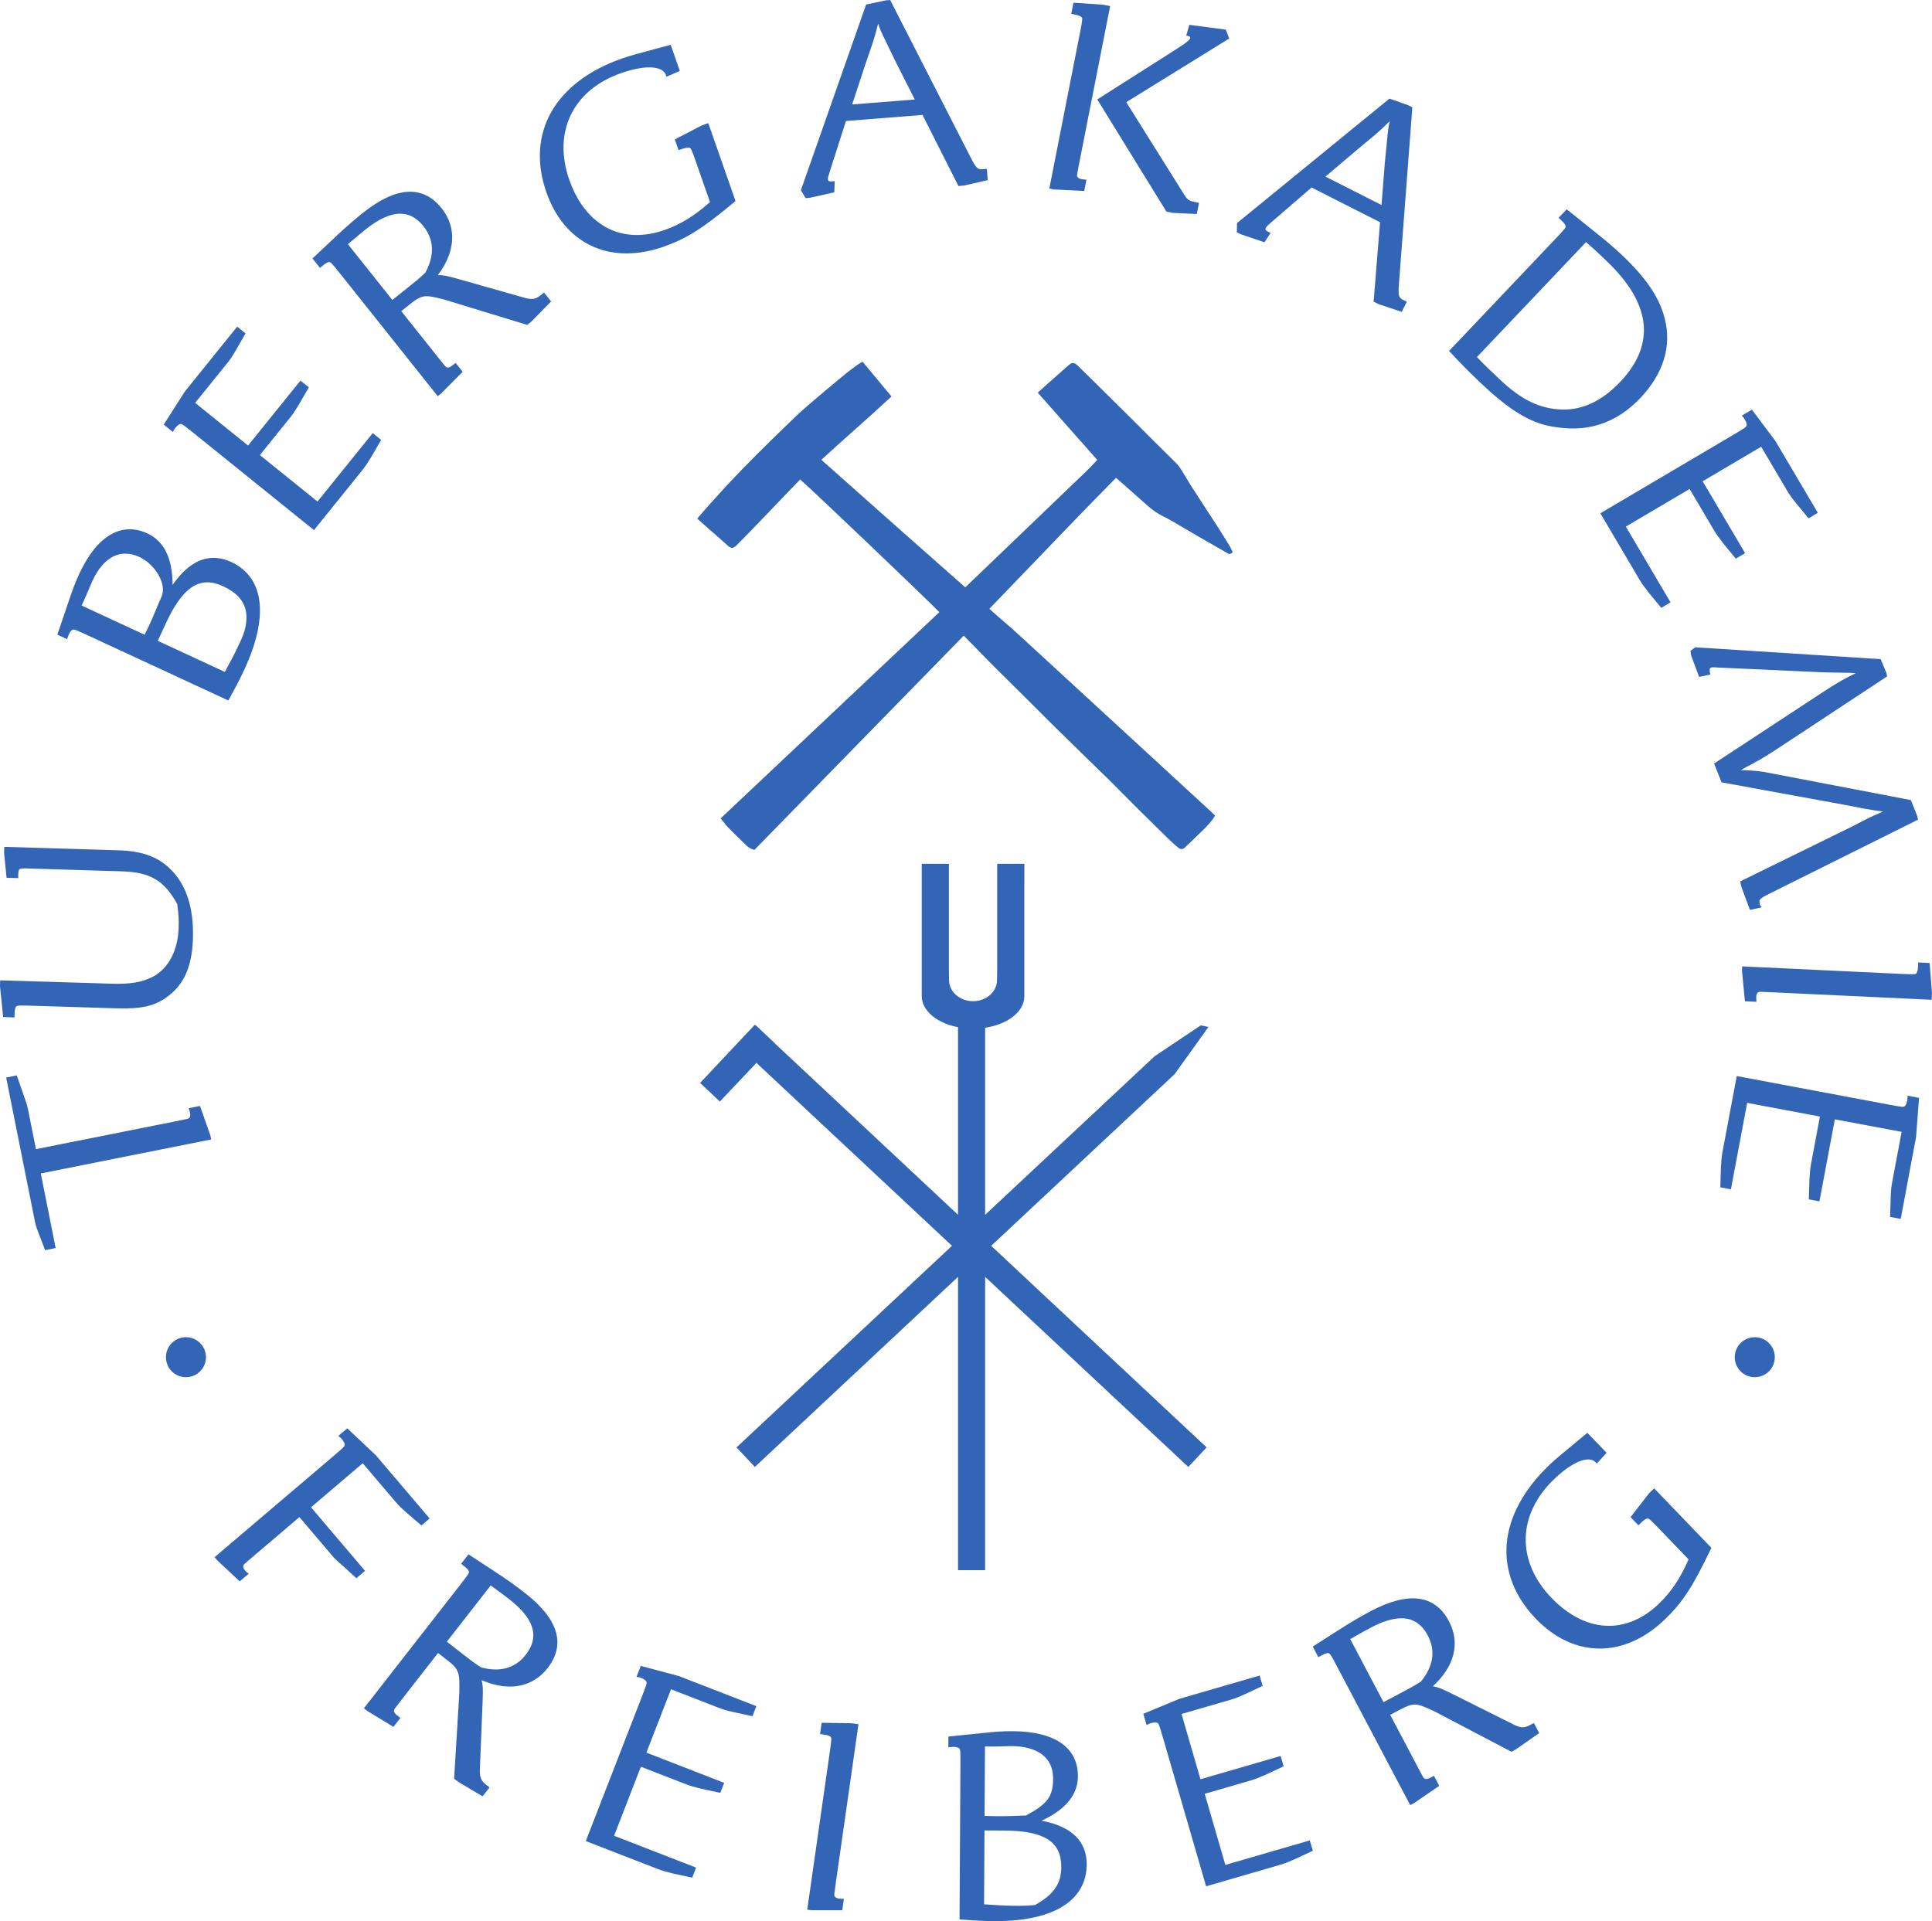 <?xml version="1.0" encoding="UTF-8" standalone="no"?>
<!-- Created with Inkscape (http://www.inkscape.org/) -->

<svg
   xmlns:dc="http://purl.org/dc/elements/1.1/"
   xmlns:cc="http://creativecommons.org/ns#"
   xmlns:rdf="http://www.w3.org/1999/02/22-rdf-syntax-ns#"
   xmlns:svg="http://www.w3.org/2000/svg"
   xmlns="http://www.w3.org/2000/svg"
   xmlns:sodipodi="http://sodipodi.sourceforge.net/DTD/sodipodi-0.dtd"
   xmlns:inkscape="http://www.inkscape.org/namespaces/inkscape"
   id="svg2"
   version="1.1"
   inkscape:version="0.48.4 r9939"
   width="427.575"
   height="425.2"
   xml:space="preserve"
   sodipodi:docname="TUBAF_Logo_orig_RGB.eps"><defs
     id="defs6"><clipPath
       clipPathUnits="userSpaceOnUse"
       id="clipPath18"><path
         d="M 0,3401.57 0,0 l 3420.56,0 0,3401.57 -3420.56,0 z"
         id="path20" /></clipPath></defs><sodipodi:namedview
     pagecolor="#ffffff"
     bordercolor="#666666"
     borderopacity="1"
     objecttolerance="10"
     gridtolerance="10"
     guidetolerance="10"
     inkscape:pageopacity="0"
     inkscape:pageshadow="2"
     inkscape:window-width="640"
     inkscape:window-height="480"
     id="namedview4"
     showgrid="false"
     inkscape:zoom="0.55503291"
     inkscape:cx="213.78751"
     inkscape:cy="212.60001"
     inkscape:window-x="0"
     inkscape:window-y="27"
     inkscape:window-maximized="0"
     inkscape:current-layer="g10" /><g
     id="g10"
     inkscape:groupmode="layer"
     inkscape:label="ink_ext_XXXXXX"
     transform="matrix(1.25,0,0,-1.25,0,425.2)"><g
       id="g12"
       transform="scale(0.1,0.1)"><g
         id="g14"><g
           id="g16"
           clip-path="url(#clipPath18)"><path
             d="m 550.625,732.719 91.605,77.953 57.809,-67.961 c 5.242,-6.152 10.449,-11.633 20.219,-19.922 l 25.855,-22.269 14.532,12.378 -95.254,111.981 -50.555,47.633 -15.891,-13.512 2.84,-2.16 c 1.574,-1.219 2.531,-2.34 3.582,-3.551 3.754,-4.457 5.414,-8.168 4.977,-10.457 l -0.227,-0.703 c -0.625,-1.84 -0.929,-2.77 -19.121,-18.238 L 379.902,644.34 l 5.043,-5.899 39.504,-36.941 16.063,13.719 -3.168,2.121 c -1.106,0.691 -1.989,1.742 -3.813,3.902 -2.633,3.039 -3.504,6.219 -2.422,8.758 0.77,1.691 0.793,1.738 17.696,16.121 l 81.308,69.211 55.61,-65.41 1.949,-2.301 c 3.867,-4.641 5.629,-6.75 18.211,-17.57 l 25.097,-22.969 15.36,13.02 -95.715,112.617"
             style="fill:#3365b6;fill-opacity:1;fill-rule:nonzero;stroke:none"
             id="path22" /><path
             d="m 930.961,471.711 c -18.652,-23.91 -45.234,-31.473 -79.012,-22.602 -12.972,8.391 -19.703,13.59 -32.125,23.289 l -28.672,22.364 77.657,99.57 c 5.699,-4.223 10.285,-7.641 14.253,-10.551 7.36,-5.402 12.622,-9.242 19,-14.211 44.036,-34.359 53.465,-66.371 28.899,-97.859 z m -1.781,109.48 c -14.383,11.25 -32.293,24.047 -47.879,34.231 l -51.844,33.937 -13.055,-16.75 6.778,-5.289 c 5.453,-4.269 7.304,-7.449 7.164,-9.32 -0.25,-2.16 -0.399,-3.148 -15.356,-22.328 L 644.273,376.73 l 6.141,-4.73 46.148,-28.129 12.399,15.891 -7.191,5.617 c -3.192,2.453 -4.665,5.41 -4.129,8.109 0.425,1.782 0.425,1.883 14.539,19.973 l 63.367,81.238 16.543,-12.898 c 21.172,-16.492 21.898,-21.742 21.129,-57.789 l -9.196,-151.821 7.344,-5.679 42.981,-25.641 12.394,15.84 -6.769,5.301 c -7.434,5.82 -11.278,12 -10.293,28.258 l 4.922,121.839 c 0.71,18 0.347,26.621 -1.997,34.59 17.446,-7.597 34.297,-11.437 50.161,-11.437 l 0,0 c 26.976,0 50.043,11.297 66.683,32.617 32.781,42.051 19.266,86.961 -40.269,133.312"
             style="fill:#3365b6;fill-opacity:1;fill-rule:nonzero;stroke:none"
             id="path24" /><path
             d="m 1134.47,451.871 -7.57,-19.461 3.52,-0.57 c 1.99,-0.32 3.39,-0.879 4.87,-1.442 5.39,-2.097 8.65,-4.578 9.33,-6.847 l 0.14,-0.692 c 0.33,-1.918 0.49,-2.867 -8.16,-25.129 l -98.42,-253.371 -1.05,-2.66 128.29,-49.828 c 6.22,-2.391 14.19,-4.691 26.73,-7.731 l 33.33,-7.269 6.92,17.82 -145.15,56.387 47.43,122.203 79.98,-31.043 c 6.32,-2.476 14.94,-5.008 27.3,-7.957 l 33.33,-7.261 6.88,17.75 -137.73,53.531 L 1188,410.48 1271.64,378 c 7.6,-3 14.85,-5.352 27.29,-7.969 l 33.33,-7.269 6.89,17.82 -137.57,53.379 -67.11,17.91"
             style="fill:#3365b6;fill-opacity:1;fill-rule:nonzero;stroke:none"
             id="path26" /><path
             d="m 1519.9,348.609 -12.23,1.731 -52.92,0.789 -2.85,-19.918 7.88,-1.172 c 8.01,-1.129 10.68,-3.367 11.46,-4.578 0.84,-1.981 1.22,-2.91 -2.25,-27.012 l -39.77,-278.211 7.59,-1.059 54.4,0.039 2.88,20.152 -8.59,0.469 c -2.56,0.371 -7.01,1.512 -8.14,4.91 -0.58,1.941 -0.51,2.641 2.71,25.141 l 39.83,278.718"
             style="fill:#3365b6;fill-opacity:1;fill-rule:nonzero;stroke:none"
             id="path28" /><path
             d="m 1743.18,186.281 0.71,122.86 10.73,-0.059 c 9.1,0 16.64,0.25 23.3,0.477 4.76,0.14 8.87,0.281 12.44,0.281 l 0.67,0 c 23.18,-0.141 42.09,-5.442 54.62,-15.328 12.66,-9.992 19.01,-24.282 18.89,-42.563 -0.16,-31.269 -10.1,-44.73 -48.27,-65.019 -26.57,-0.989 -34.27,-1.18 -42.97,-1.18 l -7.67,0 c -5.52,0.059 -12.98,0.102 -22.45,0.531 z m 89.11,-157.929 c -12.09,-1.082 -19.1,-1.262 -27.67,-1.262 l -7.83,0.039 c -17.95,0.102 -35.39,1.223 -54.5,2.582 l 0.76,130.789 35.18,-0.18 c 70.89,-0.429 101.04,-19.832 100.75,-64.89 -0.16,-29.488 -13.26,-48.32 -46.69,-67.078 z m 11.84,149.437 c 42.5,19.492 64.13,45.84 64.29,78.32 0.28,51.243 -40.73,79.653 -115.52,80.133 l -2.12,0 c -15.37,0 -30.77,-1.004 -49.91,-3.203 l -61.73,-6.269 -0.13,-18.989 8.58,0.699 c 5.75,0 9.68,-1.179 11.14,-3.039 l 0.35,-0.621 c 1,-1.64 1.5,-2.519 1.38,-26.379 L 1698.85,3 1701.54,2.809 C 1729.79,0.551 1744.38,0.039 1761.42,0 l 2.48,0 0,0 c 101.37,0 159.73,36.461 160.09,100.031 0.28,41.438 -26.61,67.539 -79.86,77.758"
             style="fill:#3365b6;fill-opacity:1;fill-rule:nonzero;stroke:none"
             id="path30" /><path
             d="m 2169.47,99.461 -36.55,125.91 82.41,23.899 c 6.58,1.929 14.98,5.21 26.47,10.32 l 30.87,14.441 -5.27,18.328 -141.95,-41.199 -33.54,115.59 86.22,24.98 c 7.82,2.301 14.98,4.782 26.48,10.258 l 30.89,14.481 -5.31,18.332 -141.75,-41.141 -64.19,-26.578 5.81,-20.023 3.15,1.64 c 1.7,0.942 3.11,1.36 4.77,1.832 5.51,1.59 9.94,1.36 11.51,0.231 l 0.53,-0.473 c 1.44,-1.309 2.19,-2.008 8.82,-24.918 l 76.58,-263.781 132.16,38.391 c 7.95,2.289 17.53,6.378 25.91,10.079 l 30.9,14.492 -5.35,18.328 -149.57,-43.418"
             style="fill:#3365b6;fill-opacity:1;fill-rule:nonzero;stroke:none"
             id="path32" /><path
             d="m 2515.99,424.398 c -12.88,-8.386 -20.36,-12.316 -33.84,-19.457 l -32.67,-17.242 -58.92,111.66 c 6.13,3.422 11.06,6.231 15.34,8.621 7.97,4.5 13.69,7.731 20.87,11.532 20.91,11.058 39.18,16.636 54.37,16.636 20.63,0 35.9,-9.988 46.74,-30.468 14.1,-26.809 10.09,-54.141 -11.89,-81.282 z m 192.18,-77.66 c -10.16,-5.398 -16.79,-4.75 -30,2.192 l -109.1,54.468 c -16.11,8.024 -24.12,11.25 -32.31,12.383 38.48,34.969 48.96,76.641 28.62,115.207 -24.72,46.832 -71.49,53.223 -138.12,18.051 -16.22,-8.519 -35.24,-19.629 -50.81,-29.617 l -52.27,-33.332 9.94,-18.801 7.57,4.043 c 5.03,2.609 7.97,3.18 9.57,3.18 0.69,0 1.25,-0.141 1.87,-0.473 1.86,-1.16 2.74,-1.641 14.08,-23.199 l 129.51,-245.488 6.87,3.597 44.6,30.531 -9.39,17.848 -8.08,-4.258 c -3.48,-1.871 -6.81,-2.109 -9.1,-0.429 -1.46,1.089 -1.48,1.14 -11.93,20.91 l -48.37,91.687 18.54,9.762 c 11.58,6.129 18.32,8.391 24.89,8.391 9.07,0 18.79,-4.411 36.48,-12.852 l 134.7,-70.68 8.15,4.371 41.07,28.68 -9.39,17.801 -7.59,-3.973"
             style="fill:#3365b6;fill-opacity:1;fill-rule:nonzero;stroke:none"
             id="path34" /><path
             d="m 2919.77,757.609 -32.88,-42.32 13.92,-14.48 5.79,5.523 c 4.31,4.18 8.49,6.898 11.09,6.609 2.1,-0.613 3.04,-0.851 19.92,-18.382 l 52.05,-54.149 c -14.69,-33.43 -30.86,-57.672 -52.38,-78.289 -26.72,-25.769 -57.4,-39.332 -88.64,-39.332 -0.03,0 -0.03,0 -0.03,0 -35.34,0 -70.54,17.109 -101.76,49.551 -62.39,64.859 -60.61,147.351 4.55,210.019 23.16,22.27 45.18,35.063 60.45,35.063 5.52,0 9.98,-1.684 13.24,-5.121 l 2.15,-2.231 17.18,19.168 -33.98,35.344 -21.89,-18.141 c -25.15,-20.761 -35.61,-29.339 -46.4,-39.75 -44.66,-42.98 -70.4,-90.832 -74.45,-138.48 -4.03,-47.68 13.76,-93.621 51.41,-132.762 33.36,-34.648 72.56,-52.918 113.4,-52.918 40.24,0 80.07,17.848 115.12,51.598 31.3,30.09 49.58,58.133 81.52,124.922 l 0.87,1.84 -101.34,105.339 -8.91,-8.621"
             style="fill:#3365b6;fill-opacity:1;fill-rule:nonzero;stroke:none"
             id="path36" /><path
             d="m 1259.89,2512.4 -9.24,-10.31 c -3.24,-3.56 -6.38,-7.32 -9.63,-11.12 l -6.54,-7.68 20.76,-18.4 c 3.08,-2.72 6.2,-5.39 9.26,-8.1 7.07,-6.15 14.39,-12.57 21.4,-19.04 4.08,-3.8 6.75,-6.14 10.1,-6.14 3.42,0 6.33,2.66 9.75,6.09 12.09,12.19 24.77,25.18 39.91,40.95 9.8,10.18 19.55,20.34 29.31,30.56 7.42,7.78 14.85,15.56 22.31,23.34 4.94,5.16 9.94,10.27 14.9,15.38 l 4.6,4.68 c 23.9,-20.9 226.11,-213.81 246.3,-234.95 l -387.19,-365.16 1.67,-2.06 c 1.26,-1.55 2.41,-3.01 3.53,-4.46 2.44,-3.14 4.74,-6.08 7.34,-8.81 9.71,-9.94 18.45,-18.66 26.81,-26.53 0.85,-0.8 1.69,-1.64 2.53,-2.48 4.25,-4.17 9.03,-8.96 16.36,-10.92 l 1.64,-0.47 370.5,379.26 c 0.28,-0.19 0.5,-0.42 0.73,-0.65 5.7,-5.82 11.41,-11.63 17.11,-17.49 11.17,-11.48 22.4,-22.97 33.7,-34.31 11.98,-12 24.02,-23.9 36.07,-35.81 8.06,-7.92 16.07,-15.85 24.07,-23.82 6.91,-6.89 13.78,-13.73 20.64,-20.62 9.9,-9.93 19.78,-19.88 29.8,-29.72 17.65,-17.39 35.41,-34.69 53.18,-51.98 l 18.4,-17.96 c 2.58,-2.52 5.2,-5.01 7.79,-7.54 4.2,-3.99 8.36,-7.97 12.43,-12.05 8.52,-8.53 16.98,-17.02 25.46,-25.55 9.83,-9.89 19.69,-19.78 29.56,-29.62 16.55,-16.5 33.14,-32.82 49.79,-49.12 6.12,-5.96 12.75,-12.33 19.98,-18.29 2.57,-2.11 4.62,-3.37 6.93,-3.37 2.71,0 4.84,1.78 7.3,4.07 11.78,11.25 23.33,22.27 34.8,33.66 3.61,3.56 6.86,7.45 10,11.25 l 2.17,2.58 c 1,1.22 1.86,2.63 2.71,4.03 0.36,0.61 0.73,1.22 1.13,1.82 l 1.29,1.98 -3.92,3.79 c -1.05,1.09 -2.07,2.07 -3.09,3 l -93.95,86.44 c -83.47,76.87 -166.98,153.75 -250.52,230.53 -6.49,5.95 -13.26,11.81 -19.85,17.44 -3.7,3.19 -7.4,6.33 -11.06,9.56 -4.26,3.75 -8.48,7.5 -12.87,11.39 l -4.4,3.95 c 25.8,26.62 51.4,53.34 77.01,80.01 47.97,49.96 97.57,101.69 147.23,151.85 1.43,-1.18 2.69,-2.25 3.94,-3.34 l 11.06,-9.75 c 13.49,-11.85 26.94,-23.76 40.34,-35.71 9.03,-8.02 17.65,-14.07 26.42,-18.47 6.23,-3.14 12.35,-6.28 18.26,-9.7 7.84,-4.55 15.63,-9.17 23.44,-13.76 7.44,-4.41 14.91,-8.76 22.38,-13.12 16.68,-9.66 33.45,-19.22 50.2,-28.74 0.24,-0.09 0.42,-0.28 0.64,-0.42 0.9,-0.7 2.26,-1.74 4.18,-1.74 1.46,0 2.87,0.61 4.16,1.83 l 1.6,1.51 -0.97,1.91 c -0.5,0.98 -0.96,1.97 -1.46,2.95 -1.05,2.21 -2.12,4.51 -3.49,6.66 l -0.72,1.22 c -7.01,11.44 -14.3,23.26 -21.71,34.74 -6.45,10 -12.96,19.95 -19.47,29.88 -8.07,12.37 -16.13,24.66 -24.11,37.08 -3.63,5.67 -7.07,11.44 -10.51,17.2 -2.72,4.59 -5.49,9.19 -8.32,13.74 -3.14,4.97 -5.99,8.62 -8.9,11.62 -8.23,8.35 -16.61,16.54 -24.94,24.75 -4.57,4.5 -9.15,9.05 -13.72,13.55 -5.48,5.48 -10.96,10.92 -16.43,16.45 -5.57,5.63 -11.2,11.2 -16.82,16.83 -25.92,25.69 -51.88,51.33 -77.83,77.01 -8.12,8.02 -16.25,16.09 -24.48,24 -3.43,3.33 -5.86,5.11 -8.86,5.11 -3.18,0 -5.9,-2.16 -9.08,-4.96 l -15.78,-13.92 c -7.19,-6.33 -14.35,-12.61 -21.52,-19 -3.21,-2.85 -6.41,-5.76 -9.63,-8.75 l -6.41,-5.86 1.87,-2.12 c 34.74,-39.27 69.01,-78.04 103.44,-116.95 -1.73,-1.83 -3.44,-3.61 -5.11,-5.39 -4.8,-5.11 -9.33,-9.89 -14.13,-14.48 -63.59,-61.08 -127.22,-122.14 -190.87,-183.16 l -21.24,-20.35 c -0.78,-0.75 -1.59,-1.41 -2.46,-2.11 -81.51,72 -168.23,148.67 -254.65,225.73 18.98,17.48 38.35,34.73 57.1,51.46 21.42,19.13 43.56,38.86 65.06,58.83 l 1.99,1.88 -51.23,61.59 -2.14,-1.31 c -1.05,-0.66 -2.03,-1.27 -2.95,-1.83 -1.97,-1.17 -3.7,-2.2 -5.29,-3.37 l -4,-2.96 c -5.48,-4.03 -11.12,-8.15 -16.44,-12.61 l -6.64,-5.48 c -20.01,-16.64 -40.75,-33.9 -60.79,-51.19 -12.5,-10.83 -24.59,-22.55 -36.28,-33.84 l -2.16,-2.06 c -19.23,-18.61 -36.35,-35.39 -52.27,-51.38 -17.62,-17.67 -31.94,-32.38 -45.02,-46.32 -11.27,-11.99 -22.45,-24.41 -33.25,-36.46"
             style="fill:#3365b6;fill-opacity:1;fill-rule:nonzero;stroke:none"
             id="path38" /><path
             d="m 329.223,1033.88 c -19.543,0 -35.43,-15.88 -35.43,-35.431 0,-19.539 15.887,-35.418 35.43,-35.418 19.554,0 35.445,15.879 35.445,35.418 0,19.551 -15.891,35.431 -35.445,35.431"
             style="fill:#3365b6;fill-opacity:1;fill-rule:nonzero;stroke:none"
             id="path40" /><path
             d="m 3106.81,1033.88 c -19.55,0 -35.44,-15.88 -35.44,-35.431 0,-19.539 15.89,-35.418 35.44,-35.418 19.54,0 35.47,15.879 35.47,35.418 0,19.551 -15.93,35.431 -35.47,35.431"
             style="fill:#3365b6;fill-opacity:1;fill-rule:nonzero;stroke:none"
             id="path42" /><path
             d="m 354.109,1443.35 -19.961,-4 2.414,-8.29 c 0.872,-4.3 0.168,-7.63 -1.945,-9.28 -1.637,-1.17 -2.293,-1.36 -24.633,-5.82 l -246.347,-49.11 -14.226,71.29 c -1.289,6.56 -3.379,12.41 -5.957,19.88 -0.801,2.25 -1.637,4.64 -2.504,7.22 l -11.25,32.16 -18.777,-3.76 49.227,-246.56 c 2.289,-11.54 3.254,-16.31 7.473,-27.24 l 12.285,-31.86 18.648,3.74 -26.32,132.1 298.782,59.62 2.867,0.55 -1.582,7.71 -18.192,51.65"
             style="fill:#3365b6;fill-opacity:1;fill-rule:nonzero;stroke:none"
             id="path44" /><path
             d="m 286.012,2345.17 c -2.676,-5.9 -5.977,-13.87 -9.332,-21.84 -3.77,-9.05 -7.66,-18.38 -10.594,-24.66 -2.063,-4.45 -5.41,-11.71 -10.125,-20.95 l -111.496,51.7 3.332,7.18 c 4.336,9.37 7.715,17.39 10.383,23.86 1.972,4.68 3.64,8.72 5.226,12.14 14.77,31.87 35.039,48.7 58.551,48.7 7.965,0 16.242,-1.96 24.637,-5.86 29.125,-13.5 49.019,-48.99 39.418,-70.27 z m -6.688,-78.28 14.817,31.97 c 22.671,48.89 45.797,71.63 72.828,71.63 8.738,0 17.926,-2.25 28.047,-6.99 33.328,-15.42 45.984,-37.74 39.886,-70.22 -2.406,-12.89 -6.418,-21.33 -11.058,-31.08 l -2.438,-5.15 c -7.211,-15.57 -13.492,-27.05 -23.039,-44.48 l -0.379,-0.66 -118.664,54.98 z m -157.636,11.02 c 2.414,5.25 5.109,8.34 7.367,8.86 l 0.703,0.09 c 0.32,0 0.629,0.05 0.926,0.05 1.972,0 7.5,-2.3 23.675,-9.8 l 249.899,-115.83 1.304,2.35 c 13.739,24.65 20.254,37.78 27.422,53.29 43.293,93.42 34.735,162.52 -23.464,189.47 -10.637,4.97 -21.208,7.45 -31.332,7.45 -26.063,0 -49.872,-15.65 -72.629,-47.81 -0.075,46.74 -15.024,77.34 -44.536,91.03 -10.539,4.92 -21.117,7.37 -31.406,7.37 -34.476,0 -65.383,-27.38 -89.418,-79.23 -6.719,-14.48 -12.508,-29.53 -18.746,-48.65 l -19.914,-58.73 17.223,-7.97 2.926,8.06"
             style="fill:#3365b6;fill-opacity:1;fill-rule:nonzero;stroke:none"
             id="path46" /><path
             d="m 307.742,2639.9 c 0.887,1.73 1.77,2.86 2.848,4.22 3.566,4.45 6.871,6.75 9.289,6.8 l 0.68,-0.1 c 2.019,-0.28 2.933,-0.42 21.535,-15.42 l 211.519,-170.65 2.254,-1.83 86.391,107.13 c 5.203,6.42 10.734,15.29 15.496,23.16 l 17.035,29.53 -14.851,12.01 -97.813,-121.22 -102.023,82.3 53.839,66.76 c 4.266,5.29 9.465,12.98 15.832,23.62 l 17.075,29.53 -14.856,11.95 -92.797,-114.98 -93.648,75.52 56.363,69.89 c 5.106,6.28 9.512,12.43 15.844,23.57 l 17.012,29.54 -14.84,12 -92.641,-114.89 -37.402,-58.55 16.234,-13.08 1.625,3.19"
             style="fill:#3365b6;fill-opacity:1;fill-rule:nonzero;stroke:none"
             id="path48" /><path
             d="m 615.961,2969.29 c 5.387,4.5 9.707,8.16 13.477,11.3 6.984,5.95 12.023,10.17 18.398,15.23 22.852,18.19 43.285,27.42 60.684,27.42 15.816,0 29.296,-7.26 41.199,-22.22 18.843,-23.66 20.023,-51.27 3.445,-82.08 -11.312,-10.82 -18.019,-16.16 -30.117,-25.77 l -28.422,-22.65 -78.664,98.77 z m -42.797,-36.65 c 5.699,4.54 8.738,5.01 9.781,5.01 0.274,0 0.508,-0.04 1.008,-0.24 2.008,-0.74 2.918,-1.07 18.09,-20.1 l 171.117,-214.92 1.805,-2.3 6.066,4.87 38.153,38.3 -12.563,15.75 -7.168,-5.67 c -3.047,-2.45 -6.113,-3.38 -8.855,-2.06 -1.649,0.79 -2.114,1.31 -15.969,18.74 l -64.184,80.63 16.418,13.08 c 12.848,10.26 19.547,13.36 28.645,13.36 7.715,0 17.461,-2.39 32.461,-6.38 l 144.027,-43.96 1.445,-0.43 7.278,5.77 35.008,35.8 -12.543,15.75 -6.719,-5.29 c -8.836,-7.08 -15.777,-7.74 -29.906,-3.42 l -117.329,33.28 c -16.031,4.5 -24.992,6.62 -34.058,6.14 31.316,41.48 33.848,84.42 6.707,118.51 -32.957,41.39 -80.199,38.94 -139.059,-7.93 -14.441,-11.48 -31.035,-25.88 -44.457,-38.53 l -45.117,-42.47 13.215,-16.64 6.703,5.35"
             style="fill:#3365b6;fill-opacity:1;fill-rule:nonzero;stroke:none"
             id="path50" /><path
             d="m 1109.39,2952.93 c 20.89,0 42.83,3.95 65.18,11.71 40.95,14.35 69.26,32.21 126.14,79.7 l 1.55,1.26 -48.24,137.95 -11.69,-4.07 -47.55,-24.8 6.65,-18.98 7.55,2.62 c 6.35,2.2 11.81,2.02 12.82,1.36 1.67,-1.36 2.41,-2.02 10.46,-24.98 l 24.79,-70.88 c -27.28,-24.28 -52.08,-39.52 -80.27,-49.41 -16.93,-5.9 -33.57,-8.9 -49.42,-8.9 -54.22,0 -97.73,35.53 -119.38,97.54 -14.527,41.58 -13.601,81.38 2.69,115.09 16.32,33.74 47.04,59.34 88.9,73.96 19.01,6.65 36.31,10.17 49.98,10.17 11.26,0 25.54,-2.34 29.48,-13.64 l 0.99,-2.9 23.61,10.26 -16.14,46.27 -27.45,-7.36 c -31.54,-8.44 -44.6,-11.9 -58.69,-16.83 -119.159,-41.67 -170.487,-132.47 -133.944,-237 24.032,-68.76 75.774,-108.14 141.964,-108.14 l 0.02,0"
             style="fill:#3365b6;fill-opacity:1;fill-rule:nonzero;stroke:none"
             id="path52" /><path
             d="m 1508.72,3216.65 23.46,71.15 13.01,38.02 c 4.19,13.6 5.86,19.13 9.49,33.84 3.62,-10.92 6.5,-16.78 13.8,-31.68 l 17.33,-35.91 33.83,-66.66 -110.92,-8.76 z m -74.67,-165.24 43.05,9.66 0.8,19.82 -5.51,-0.46 c -0.49,-0.05 -0.95,-0.09 -1.4,-0.09 -4.46,0 -4.97,1.83 -5.12,3.56 -0.21,2.95 0.34,4.87 3.41,14.53 l 28.51,88.92 135.53,10.74 63.58,-125.86 9.71,0.79 42.17,9.61 -1.56,20.01 -6.87,-0.5 c -8.63,-0.66 -11.48,0.04 -21.76,20.62 l -141.69,277.12 -0.85,1.69 -7.99,-0.61 -34.64,-7.4 -114.99,-327.47 -0.43,-1.32 8.15,-13.97 7.9,0.61"
             style="fill:#3365b6;fill-opacity:1;fill-rule:nonzero;stroke:none"
             id="path54" /><path
             d="m 1857.8,3067.68 7.68,-1.5 54.15,-2.76 3.92,19.96 -8.55,0.94 c -2.53,0.52 -6.93,1.88 -7.89,5.35 -0.47,1.92 -0.35,2.62 4.03,24.98 l 54.36,276.19 -12.11,2.39 -52.85,3.56 -3.89,-19.78 7.83,-1.55 c 7.97,-1.54 10.5,-3.98 11.2,-5.2 0.76,-2.01 1.08,-2.95 -3.61,-26.81 l -54.27,-275.77"
             style="fill:#3365b6;fill-opacity:1;fill-rule:nonzero;stroke:none"
             id="path56" /><path
             d="m 2086.79,3317.2 -144.08,-91.69 121.79,-197.58 0.67,-1.08 11.69,-2.25 42.11,-1.92 3.89,19.73 -2.82,0.57 c -15.22,2.95 -17.16,3.32 -25.69,17.62 l -100.29,160.08 180.26,111.46 2.04,1.28 -6.13,15.74 -64.59,8.45 -5.39,-19.13 3.07,-0.61 c 4.41,-0.89 4.11,-2.44 3.96,-3.33 -0.68,-3.42 -6.23,-8.11 -20.49,-17.34"
             style="fill:#3365b6;fill-opacity:1;fill-rule:nonzero;stroke:none"
             id="path58" /><path
             d="m 2455.78,3152.94 -3.96,-39.84 -5.86,-74.53 -99.24,50.35 57.1,48.42 30.92,25.68 c 10.68,9.47 15.04,13.36 25.76,23.96 -2.59,-11.12 -3.2,-17.67 -4.72,-34.04 z m -217.18,-180.33 11.03,16.46 -4.94,2.53 c -2.12,1.03 -3.5,2.2 -4.03,3.33 -0.27,0.56 -0.5,1.4 0.29,3 1.34,2.62 2.79,3.94 10.24,10.45 l 70.93,61.22 121.24,-61.5 -11.37,-140.58 8.69,-4.36 41.02,-13.78 9.1,17.91 -6.12,3.09 c -7.66,3.89 -9.8,6.05 -7.83,28.97 l 23.57,310.36 0.17,1.92 -7.15,3.61 -33.44,11.77 -268.86,-219.56 -1,-0.84 -0.35,-16.22 7.08,-3.57 41.73,-14.21"
             style="fill:#3365b6;fill-opacity:1;fill-rule:nonzero;stroke:none"
             id="path60" /><path
             d="m 2614.91,2769.36 193.12,203.5 c 17.39,-15.05 24.23,-21.66 30.87,-28.08 1.67,-1.6 3.31,-3.19 5.11,-4.93 79.63,-75.51 87.83,-147.7 24.41,-214.59 -30.79,-32.44 -64.43,-48.89 -100.01,-48.89 l -0.75,0 c -40.05,0.8 -73.33,16.49 -111.3,52.49 -2.68,2.53 -5.16,4.88 -7.6,7.18 -9.16,8.62 -17.83,16.74 -33.85,33.32 z m 6.64,-45.84 c 54.26,-51.46 92.04,-73.45 134.73,-78.42 9.65,-1.45 19.2,-2.2 28.41,-2.2 0.02,0 0,0 0.02,0 45.34,0 85.51,18.14 119.42,53.86 40.93,43.13 55.88,91.82 43.27,140.86 -9.34,36.89 -32.46,71.29 -74.91,111.61 -16.14,15.28 -27.3,24.51 -50.8,43.4 l -47.89,38.39 -14.3,-15.04 6.19,-5.91 c 5.07,-4.73 6.61,-8.15 6.28,-9.98 -0.47,-2.11 -0.7,-3.1 -17.43,-20.72 l -187.08,-197.16 -1.88,-1.96 1.85,-2.02 c 20.79,-22.32 33.47,-35.11 54.12,-54.71"
             style="fill:#3365b6;fill-opacity:1;fill-rule:nonzero;stroke:none"
             id="path62" /><path
             d="m 3091.89,2647.12 c -0.93,-1.78 -1.35,-2.58 -21.95,-14.76 l -236.55,-139.6 69.93,-118.52 c 3.37,-5.72 8.23,-12.43 16.24,-22.6 l 21.68,-26.34 16.46,9.7 -79.18,134.16 112.93,66.63 43.59,-73.9 c 3.42,-5.86 8.83,-13.36 16.51,-23.1 l 21.69,-26.35 16.46,9.7 -75.15,127.29 103.61,61.13 45.67,-77.3 c 4.07,-6.94 8.27,-13.22 16.49,-23.11 l 21.71,-26.35 16.43,9.76 -75.05,127.07 -41.64,55.6 -18,-10.6 2.43,-2.67 c 1.34,-1.4 2.09,-2.67 2.93,-4.12 2.95,-4.97 3.96,-8.91 3.1,-11.11 l -0.34,-0.61"
             style="fill:#3365b6;fill-opacity:1;fill-rule:nonzero;stroke:none"
             id="path64" /><path
             d="m 3416.37,1696.42 -20.17,0.98 -0.36,-8 c -0.38,-8.11 -2.39,-10.98 -3.53,-11.82 -2.06,-1.13 -3.32,-1.45 -27.04,-0.38 l -277.88,13.12 -2.88,0.16 -0.33,-7.88 5.2,-53.91 20.33,-0.94 -0.35,8.58 c 0.1,2.57 0.85,7.12 4.15,8.57 0.88,0.39 1.28,0.53 3.96,0.53 3.21,0 9.14,-0.3 21.33,-0.86 l 278.32,-13.11 2.88,-0.15 0.56,12.34 -4.19,52.77"
             style="fill:#3365b6;fill-opacity:1;fill-rule:nonzero;stroke:none"
             id="path66" /><path
             d="m 3377.25,1457.97 c 0.04,-2.06 -0.24,-3.51 -0.55,-5.11 -1.05,-5.67 -2.88,-9.33 -4.96,-10.4 l -0.66,-0.25 c -0.82,-0.27 -1.15,-0.42 -2.21,-0.42 -2.8,0 -9.08,1 -24.02,3.8 l -267.14,50.16 -2.83,0.52 -25.39,-135.24 c -1.5,-8 -2.16,-18.04 -2.66,-27.69 l -1.04,-34.09 18.81,-3.56 28.72,153.1 128.85,-24.19 -15.83,-84.33 c -1.23,-6.61 -2.11,-15.56 -2.79,-28.27 l -1,-34.08 18.78,-3.51 27.23,145.22 118.25,-22.17 -16.57,-88.22 c -1.49,-8.03 -2.48,-15.57 -2.75,-28.31 l -1.03,-34.09 18.77,-3.51 27.17,145.03 5.25,69.28 -20.5,3.89 0.1,-3.56"
             style="fill:#3365b6;fill-opacity:1;fill-rule:nonzero;stroke:none"
             id="path68" /><path
             d="m 25.973,1609.24 c 0.137,5.2 1.336,9.14 3.254,10.72 1.34,0.76 2.066,1.18 9.707,1.18 3.914,0 9.426,-0.15 17.371,-0.36 l 152.011,-4.66 c 40.551,-1.22 64.782,3.99 85.711,19.03 31.36,21.76 46.012,54.11 47.575,104.91 1.668,54.8 -12.239,96.47 -41.344,123.99 -21.762,20.81 -49.317,30.65 -89.317,31.88 l -203.437,6.18 -0.285,-10.64 4.387,-44.16 20.672,-0.6 0,2.95 c 0,13.78 1.098,14.25 11.199,14.25 1.226,0 2.555,0 4.012,-0.05 l 168.215,-5.11 c 50.27,-1.55 75.059,-16.17 98.059,-57.98 2.664,-19.74 2.926,-28.51 2.508,-41.72 -1.196,-39.99 -17.555,-71.57 -44.844,-86.53 -19.262,-10.13 -40.61,-13.79 -73.074,-12.76 L 0.309,1665.77 0,1655.13 l 5.562,-54.42 20.105,-0.61 0.305,9.14"
             style="fill:#3365b6;fill-opacity:1;fill-rule:nonzero;stroke:none"
             id="path70" /><path
             d="m 3034.74,2049.63 13.3,-33.29 217.57,-39.79 2.76,-0.56 c 21.07,-4.17 44.55,-8.81 65.68,-11.39 -13.83,-5.73 -22.06,-9.48 -29.94,-13.6 l -26.49,-13.59 -196.59,-96.47 2.24,-10.18 14.92,-40.3 20.92,4.54 -2.7,3.57 c -0.3,0.46 -0.66,2.1 -0.86,3.14 -1.41,6.42 -1.07,8.29 16.67,17.25 l 263.66,131.34 -1.43,6.47 -11.27,28.17 -243.29,46.64 c -22.49,4.83 -37.28,5.91 -57.46,6.47 6.47,3.84 13.36,7.73 20.81,11.39 13.38,7.4 20.03,11.11 37.63,22.45 l 198.71,131.02 1.64,1.08 -1.39,6.28 -10.19,24.23 -327.14,20.9 -1.07,0.1 -8.43,-6.51 1.01,-7.55 14.31,-38.4 19.82,4.27 -0.6,2.81 c -0.85,3.8 -0.78,6.7 0.17,8.16 0.3,0.47 0.81,1.08 2.22,1.36 3.07,0.7 4.57,0.51 12.49,-0.04 l 181.06,-8.25 c 8.82,-0.38 18.91,-0.52 29.57,-0.71 8.06,-0.1 16.69,-0.23 25.99,-0.47 2.09,-0.23 4.22,-0.42 6.47,-0.61 -17.35,-8.29 -32.87,-16.87 -55.2,-31.54 l -195.57,-128.39"
             style="fill:#3365b6;fill-opacity:1;fill-rule:nonzero;stroke:none"
             id="path72" /><path
             d="m 2139.61,1583.22 -13.6,2.85 -81.82,-54.78 -299.99,-280.69 0,331.21 c 40.1,6.1 68.13,27.99 69.34,54.14 l 0.04,236.11 -48.06,0 0,-187.69 c -0.16,-4.63 -0.31,-10.78 -0.31,-18.18 0,-20.63 -19.05,-37.36 -42.47,-37.36 -23.38,0 -42.44,16.73 -42.44,37.36 0,4.18 -0.09,8.16 -0.18,11.58 -0.07,2.62 -0.12,4.83 -0.12,6.51 l 0,187.78 -48.05,0 0,-233.25 0.02,-0.61 c -0.02,-0.17 -0.02,-0.37 -0.02,-0.51 0,-25.27 26.28,-47.62 64.22,-54.94 l 0,-332.15 -324.19,303.36 0.13,0.1 -32.89,31.13 -2.15,1.5 -0.55,0.56 -96.93,-103.12 34.9,-33.01 64.8,68.44 346.2,-323.91 -381.45,-356.9 32.41,-34.641 359.72,336.561 0,-519.338 48.03,0 0,519.338 359.72,-336.561 32.41,34.641 -381.42,356.9 324.63,303.86 60.07,83.71"
             style="fill:#3365b6;fill-opacity:1;fill-rule:nonzero;stroke:none"
             id="path74" /></g></g></g></g></svg>